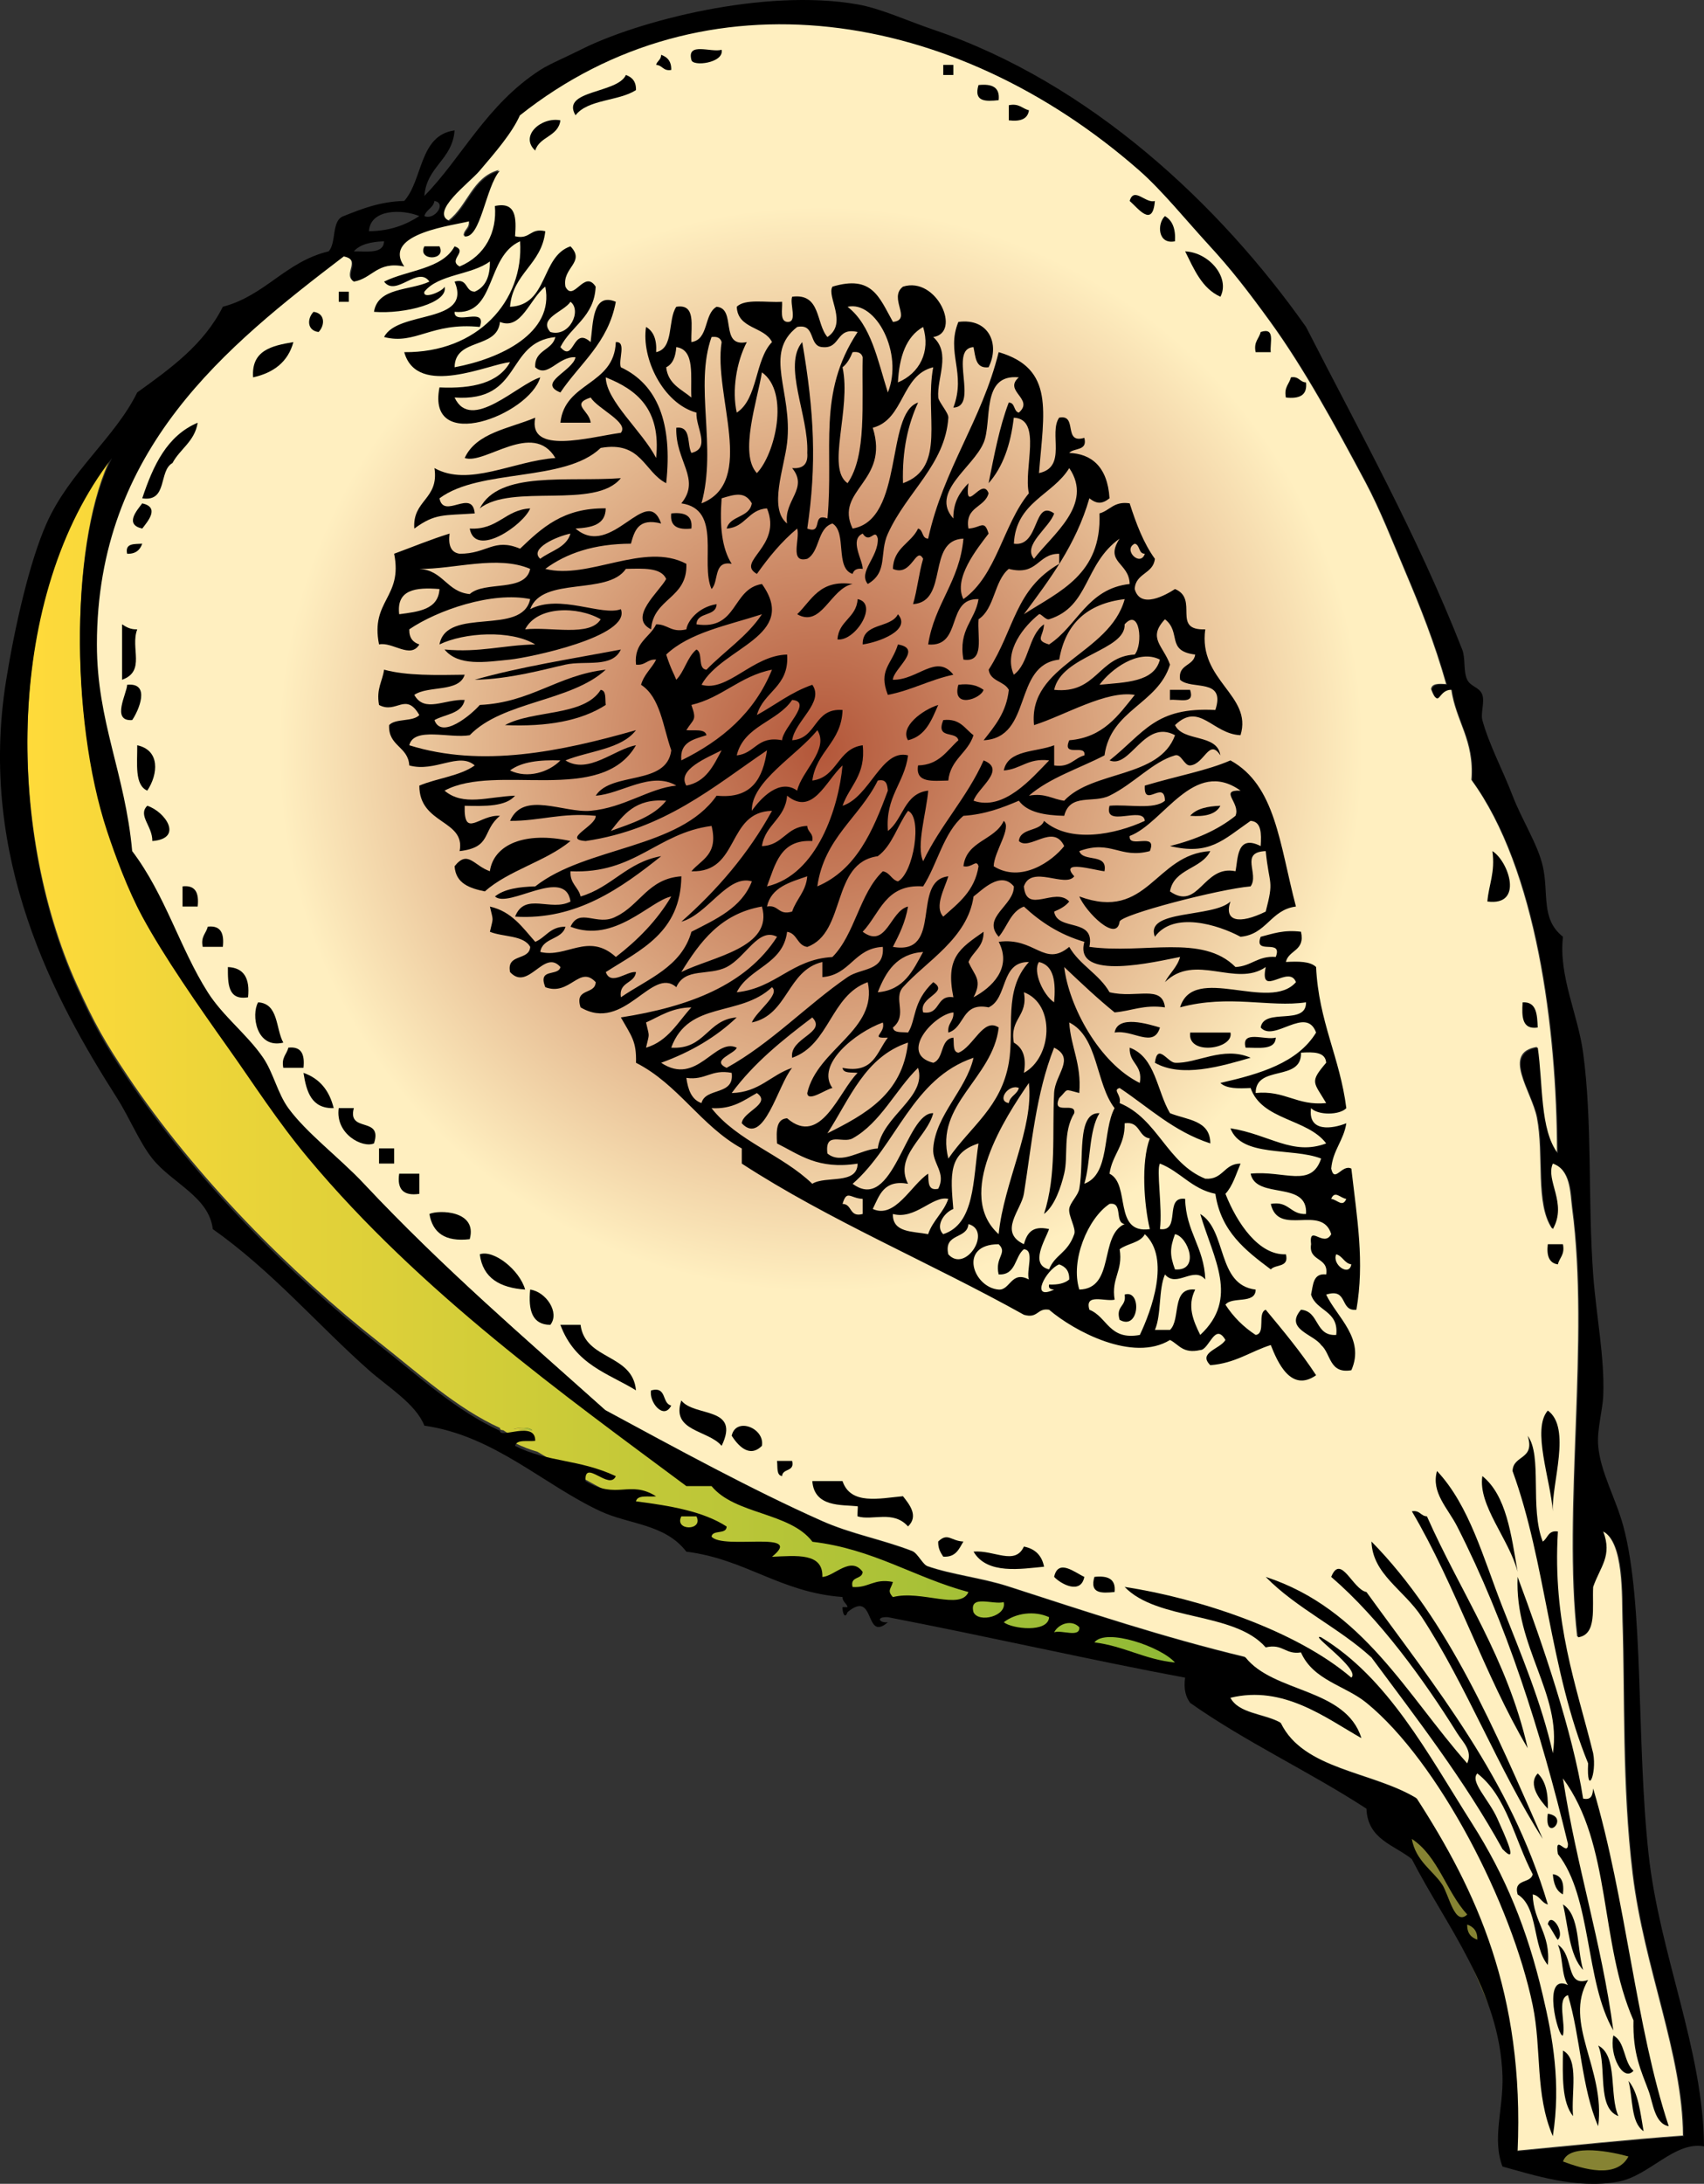 <?xml version="1.0" encoding="UTF-8"?>
<svg enable-background="new 0 0 196.261 251.432" version="1.1" viewBox="0 0 196.26 251.43" xml:space="preserve" xmlns="http://www.w3.org/2000/svg">

	<rect x="0" y="0" width="196.26" height="251.43" fill="#333333" stroke="none"/>

	<path d="m188.82 249.68 1.256-2.627-7.652 0.114-7.63 0.529s-0.708-13.094-1.394-16.292-6.397-19.189-8.339-21.131-3.997-0.343-3.997-0.343l7.652 14.507s3.312 7.653 3.998 9.366 0.343 10.394 0.343 10.394-0.915 4.456 1.484 4.912 5.368 1.713 9.138 1.599 5.14-1.03 5.14-1.03z" clip-rule="evenodd" fill="#868333" fill-rule="evenodd"/>
	<radialGradient id="c" cx="94.522" cy="86.238" r="62.473" gradientUnits="userSpaceOnUse">
		<stop stop-color="#B35639" offset="0"/>
		<stop stop-color="#FFEFC0" offset="1"/>
	</radialGradient>
	<path d="m53.99 25.372c-1.58 0.474-10.221 1.364-7.543 5.222-3.15-0.632-3.648 1.381-5.805 1.743-1.123-0.874 1.016-2.444-1.158-2.902-13.471 10.292-28.435 22.187-28.435 44.678 0 8.903 3.251 14.825 4.063 23.79 3.832 5.062 5.473 11.151 8.703 16.249 1.782 2.81 4.547 4.859 6.384 7.543 1.167 1.707 1.657 4.092 2.899 5.801 2.115 2.906 5.919 5.734 8.705 8.705 9.068 9.668 18.421 17.676 27.852 26.111 8.234 4.447 16.912 9.189 24.951 12.764 3.454 1.537 6.818 2.09 10.442 3.482 0.538 0.207 1.143 1.531 1.742 1.74 2.843 0.988 6.243 1.338 9.284 2.32 9.071 2.936 17.963 5.891 27.272 8.125 3.336 4.207 11.557 3.527 13.345 9.283-4.115-2.336-8.984-6.125-15.088-4.643 1.011 1.895 3.93 1.875 5.804 2.902 2.663 5.459 10.608 5.639 15.666 8.703 6.828 10.582 12.409 22.406 11.606 40.616 6.105-0.57 12.929-1.293 19.148-1.74-0.062-9.468-4.486-19.257-5.804-30.171-1.221-10.133-0.883-20.451-1.159-29.012-0.092-2.863 0.184-9.199-2.321-10.445 1.067 2.826-0.345 4.037-1.161 6.381-0.128 2.387 0.47 5.5-1.74 5.803-1.665-14.553 1.431-34.184-0.581-49.32-0.233-1.758-0.13-4.461-2.321-5.221-0.885 1.928 1.7 4.551 0 7.541-1.954-2.844-0.896-8.467-1.739-12.764-0.591-3.01-4.087-7.457 0-8.125 0.62 4.214 0.233 9.437 2.32 12.185-0.03-14.315-2.358-32.677-9.864-42.938 0.354-4.611-1.799-6.71-2.32-10.445-1.639-0.109-1.455 2.285-2.321 0 0.097-0.675 0.916-0.63 1.74-0.581-1.362-4.805-2.999-8.885-4.642-12.764-1.602-3.778-3.001-7.369-4.643-10.445-3.574-6.703-7.111-13.175-11.023-18.567-2.588-3.565-4.521-6.049-6.965-8.705-2.683-2.916-5.469-6.373-8.122-8.703-21.36-18.745-50.083-23.295-71.389-6.385-0.899 2.021-2.773 4.193-4.642 6.384-1.235 1.447-5.726 4.696-3.479 5.801 2.197-1.669 2.738-4.996 5.801-5.801-1.627 1.865-2.193 7.848-4.062 7.543 0.033-0.741 0.743-0.805 0.581-1.742z" clip-rule="evenodd" fill="url(#c)" fill-rule="evenodd"/>
	
		<linearGradient id="b" x1="59.157" x2="61.31" y1="164.53" y2="164.53" gradientUnits="userSpaceOnUse">
			<stop stop-color="#FFDA3A" offset="0"/>
			<stop stop-color="#8EB936" offset="1"/>
		</linearGradient>
		<path d="m59.157 164.51 2.153 0.154c-0.474-0.39-1.361-0.28-2.153-0.15z" fill="url(#b)"/>
		<linearGradient id="a" x1="3.16" x2="137" y1="122.44" y2="122.44" gradientUnits="userSpaceOnUse">
			<stop stop-color="#FFDA3A" offset="0"/>
			<stop stop-color="#8EB936" offset="1"/>
		</linearGradient>
		<path d="m137 189.79s-21.559-6.005-32.744-9.479c-2.049-0.846-4.115-1.672-6.387-2.295-1.847-0.699-3.775-1.418-5.65-2.109-3.01-2.117-7.946-2.307-10.256-5.127h-2.901c-13.881-10.332-30.644-22.307-43.519-37.715-3.643-4.361-6.301-8.571-9.284-12.766-3.374-4.748-7.418-10.556-9.864-15.087-1.662-3.079-3.104-6.965-4.061-9.864-4.328-13.091-4.165-33.743 0.574-42.93-12.231 15.756-12.219 42.882-4.064 60.924 2.071 4.578 3.31 6.712 5.803 10.445 7.834 11.729 18.877 22.786 29.013 30.752 4.625 3.633 8.92 7.584 13.926 9.865-9e-3 0.188 0.14 0.254 0.382 0.262 0.339 0.227 0.903 0.6 1.663 1.082-0.149 0.084-0.259 0.207-0.302 0.396 0.877 0.441 1.732 0.754 2.581 1.004 5.654 3.389 15.901 9.357 28.324 12.779 1.361 0.375 2.941 0.515 4.285 0.874 0.014 0.141 0.146 0.856 0.141 1.015 0.25-8e-3 1.045-0.324 1.325-0.451 0.914 0.242 1.356 0.121 2.254 0.355-0.084 0.152-0.5 0.741-0.422 1.054 0.691 0.049 1.91 0.469 2.396 0.311 0.873 0.227 0.755-0.245 1.606-0.028-0.014 0.201-0.208 0.215 0.085 0.535-3.9 1.005-0.771 2.333 4.455 2.414 12.377 3.111 28.898 6.475 28.898 6.475l1.72-2.65zm-75.69-25.13-2.153-0.154c0.792-0.13 1.679-0.24 2.153 0.15z" fill="url(#a)"/>
	
	<path d="m83.113 5.732c0.314 1.527-3.367 1.974-3.482 1.159-0.55-2.097 2.286-0.81 3.482-1.159z" clip-rule="evenodd" fill-rule="evenodd"/>
	<path d="m76.148 6.31c0.715 0.255 1.192 0.744 1.162 1.743-0.938 0.163-0.999-0.548-1.74-0.581 0.111-0.47 0.581-0.578 0.578-1.162z" clip-rule="evenodd" fill-rule="evenodd"/>
	<path d="m108.64 7.472h1.162v1.16h-1.162v-1.16z" clip-rule="evenodd" fill-rule="evenodd"/>
	<path d="m72.087 8.631c0.713 0.255 1.192 0.744 1.162 1.742-1.998 1.289-5.534 1.043-6.963 2.899-1.74-2.915 4.847-2.485 5.801-4.641z" clip-rule="evenodd" fill-rule="evenodd"/>
	<path d="m112.7 9.793c1.518-0.163 2.495 0.212 2.32 1.74-1.51 0.163-2.9 0.196-2.32-1.74z" clip-rule="evenodd" fill-rule="evenodd"/>
	<path d="m116.19 12.114c1.213-0.246 1.537 0.396 2.32 0.581-0.139 1.02-0.998 1.322-2.32 1.16v-1.741z" clip-rule="evenodd" fill-rule="evenodd"/>
	<path d="m64.544 13.854c-0.243 1.884-2.411 1.844-2.899 3.482-1.837-1.688 0.701-3.907 2.899-3.482z" clip-rule="evenodd" fill-rule="evenodd"/>
	<path d="m130.11 23.137c0.491-1.7 1.87 0.347 2.902 0-0.25 3.157-1.95 0.822-2.9 0z" clip-rule="evenodd" fill-rule="evenodd"/>
	<path d="m134.17 24.88c0.861 0.493 1.249 1.459 1.161 2.899-2 0.409-2.08-2.033-1.16-2.899z" clip-rule="evenodd" fill-rule="evenodd"/>
	<path d="m48.878 28.36h1.74c0.853 1.693-2.595 1.693-1.74 0z" clip-rule="evenodd" fill-rule="evenodd"/>
	<path d="m136.5 28.941c2.776 0.125 5.208 3.034 4.061 5.223-2.14-0.964-3.03-3.162-4.06-5.223z" clip-rule="evenodd" fill-rule="evenodd"/>
	<path d="m39.014 33.583h1.159v1.162h-1.159v-1.162z" clip-rule="evenodd" fill-rule="evenodd"/>
	<path d="m36.112 35.903c1.346 0.163 1.334 1.549 0.581 2.321-1.346-0.16-1.334-1.548-0.581-2.321z" clip-rule="evenodd" fill-rule="evenodd"/>
	<path d="m110.38 37.065c3.516-0.477 4.816 2.56 3.482 5.22-1.529 0.177-1.497-1.211-1.74-2.321-2.923 0.175 0.681 6.871-2.32 6.965 1.52-4.011-0.88-6.301 0.58-9.864z" clip-rule="evenodd" fill-rule="evenodd"/>
	<path d="m145.2 38.225c1.744-0.586 1.029 1.293 1.161 2.321h-1.742c-0.25-1.214 0.4-1.538 0.58-2.321z" clip-rule="evenodd" fill-rule="evenodd"/>
	<path d="m33.792 39.386c-0.619 2.283-2.271 3.532-4.642 4.061-0.22-3.121 2.158-3.643 4.642-4.061z" clip-rule="evenodd" fill-rule="evenodd"/>
	<path d="m70.928 39.386c1.258-0.099 0.262 2.056 0.578 2.899 4.217 1.974 5.976 6.406 5.223 13.347-2.564-1.303-2.84-4.897-7.543-4.061-4.139 3.981-13.918 2.328-18.567 5.801 0.479 2.498 3.777-1.192 4.061 1.74-3.593 0.257-4.542-0.03-6.962 1.743-0.234-3.329 2.869-3.322 2.321-6.963 3.955 2.215 9.078-0.819 13.928-1.162-2.602-4.361-8.129 0.812-10.445 0 1.334-2.92 5.128-3.383 8.125-4.642-0.867 4.335 6.238 2.241 9.862 1.74 0.973-1.197-2.649-2.739-3.48-4.061-2.361 0.781-0.125 1.482 0 2.901h-3.482c0.486-4.734 6.192-4.251 6.381-9.282zm4.642 13.344c0.574-5.603-2.198-7.86-5.803-9.283 0.075 2.748 4.191 6.167 5.803 9.283z" clip-rule="evenodd" fill-rule="evenodd"/>
	<path d="m148.68 43.447c0.938-0.163 1.001 0.547 1.742 0.581 0.175 1.528-0.803 1.903-2.32 1.74-0.24-1.214 0.4-1.537 0.58-2.321z" clip-rule="evenodd" fill-rule="evenodd"/>
	<path d="m22.768 48.669c-0.345 2.17-2.03 3.001-2.902 4.642-1.626 0.888-0.515 4.514-3.482 4.061 1.253-3.775 2.849-7.208 6.384-8.703z" clip-rule="evenodd" fill-rule="evenodd"/>
	<path d="m71.506 55.052c-2.923 3.652-12.589 0.562-16.246 3.482 2.219-4.358 10.124-3.029 16.246-3.482z" clip-rule="evenodd" fill-rule="evenodd"/>
	<path d="m16.383 57.953c2.038 0.458 0.67 2.031 0 2.902-2.035-0.458-0.67-2.03 0-2.902z" clip-rule="evenodd" fill-rule="evenodd"/>
	<path d="m61.063 58.534c-0.767 1.908-6.328 5.768-6.962 2.321 3.273 0.177 4.037-2.151 6.962-2.321z" clip-rule="evenodd" fill-rule="evenodd"/>
	<path d="m77.31 59.112c1.518-0.163 2.496 0.213 2.321 1.743-1.518 0.163-2.496-0.212-2.321-1.743z" clip-rule="evenodd" fill-rule="evenodd"/>
	<path d="m16.383 62.595c-0.252 0.713-0.741 1.192-1.74 1.162-0.271-1.24 0.829-1.108 1.74-1.162z" clip-rule="evenodd" fill-rule="evenodd"/>
	<path d="m98.198 67.237c-2.566 0.51-3.565 5.09-6.382 3.482 1.677-1.612 2.555-4.023 6.382-3.482z" clip-rule="evenodd" fill-rule="evenodd"/>
	<path d="m98.779 68.977c2.465 0.507-0.267 4.887-2.321 4.642 0.137-2.184 2.186-2.456 2.321-4.642z" clip-rule="evenodd" fill-rule="evenodd"/>
	<path d="m103.42 70.719c1.594 1.82-2.174 3.213-4.061 3.48-0.059-2.573 3.221-1.803 4.061-3.48z" clip-rule="evenodd" fill-rule="evenodd"/>
	<path d="m14.062 71.878c0.467 0.307 0.942 0.607 1.743 0.581-0.819 2.16 1.01 4.819-1.743 5.803v-6.384z" clip-rule="evenodd" fill-rule="evenodd"/>
	<path d="m103.42 74.2c2.971 0.486-0.58 2.852-0.578 4.063 2.883 0.052 5.005-3.071 6.963-0.581-2.713 0.576-4.791 1.787-7.544 2.321-1.14-2.874 0.44-3.461 1.16-5.803z" clip-rule="evenodd" fill-rule="evenodd"/>
	<path d="m44.237 77.101c2.583 0.706 5.945 0.63 9.283 0.581-0.64 2.068-4.198 1.216-5.803 2.321 1.18 2.116 3.473 0.482 5.803 0.581-0.321 1.612-2.243 1.624-3.482 2.321 0.798 2.259 4.224-0.593 5.223-1.743 5.915-0.274 8.951-3.428 14.506-4.061-4.03 3.707-11.864 3.61-15.666 7.544-2.305 0.403-6.429-1.011-6.963 1.159 8.344 2.604 17.382 0.749 26.111-1.74-1.669 2.201-5.367 2.373-8.125 3.482 2.645 1.655 5.643-1.306 8.125-1.742-4.014 6.965-16.067 2.002-22.05 5.223 2.156 1.832 5.003 0.696 8.125 0.581-1.067 1.256-3.421 1.221-5.804 1.162-0.111 3.891 1.721 0.966 4.061 1.159-2.113 1.738-0.888 3.625-4.642 4.061 0.701-3.641-4.656-3.041-4.642-7.541 2.047-0.857 4.694-1.11 6.382-2.323-1.825-1.599-4.562 0.829-7.541 0-0.118-2.203-2.441-2.201-2.321-4.642 0.741-0.805 2.739-0.354 3.48-1.16-1.575-2.713-2.64-0.078-4.642-1.162-0.335-1.882 0.395-2.699 0.582-4.061zm14.506 11.605c2.014 0.982 4.507 0.189 5.801-1.159-2.401-0.081-4.482 0.158-5.801 1.159z" clip-rule="evenodd" fill-rule="evenodd"/>
	<path d="m14.643 78.841c2.77-0.288 1.311 3.013 0.581 4.063-2.47 0.176-0.59-3.094-0.581-4.063z" clip-rule="evenodd" fill-rule="evenodd"/>
	<path d="m110.38 78.841c1.346-0.184 2.229 0.095 2.901 0.581-0.29 1.044-3.7 2.236-2.9-0.581z" clip-rule="evenodd" fill-rule="evenodd"/>
	<path d="m69.186 79.422c0.68 0.094 0.491 1.058 0.581 1.74-2.822 1.823-6.75 2.534-11.604 2.321 3.253-1.773 9.082-0.975 11.023-4.061z" clip-rule="evenodd" fill-rule="evenodd"/>
	<path d="m134.75 79.422h2.32c0.586 1.745-1.291 1.029-2.32 1.162v-1.162z" clip-rule="evenodd" fill-rule="evenodd"/>
	<path d="m108.06 81.162c-0.765 1.75-1.447 3.582-3.479 4.063-0.96-1.527 1.65-3.498 3.48-4.063z" clip-rule="evenodd" fill-rule="evenodd"/>
	<path d="m108.64 82.905c1.962-0.222 2.477 1.006 3.482 1.74-0.645 2.063-2.653 2.762-2.901 5.222-1.764 0.024-3.82 0.338-3.482-1.742 2.451-0.064 3.314-1.714 4.642-2.899-0.23-1.122-2.65-0.052-1.74-2.321z" clip-rule="evenodd" fill-rule="evenodd"/>
	<path d="m15.805 85.804c2.653 0.576 2.417 3.319 1.159 5.223-1.485-0.64-1.14-3.114-1.159-5.223z" clip-rule="evenodd" fill-rule="evenodd"/>
	<path d="m16.964 92.769c2.078 0.68 4.214 3.778 0.581 4.061 0.028-1.728-1.707-2.944-0.581-4.061z" clip-rule="evenodd" fill-rule="evenodd"/>
	<path d="m140.56 92.769c-0.533 1.013-1.812 1.28-3.482 1.159 0.71-0.831 1.99-1.1 3.48-1.159z" clip-rule="evenodd" fill-rule="evenodd"/>
	<path d="m171.89 97.989c1.862 1.164 3.657 6.363-0.581 5.804 0.16-1.96 0.92-3.33 0.58-5.801z" clip-rule="evenodd" fill-rule="evenodd"/>
	<path d="m21.025 102.05c1.53-0.175 1.906 0.803 1.743 2.321h-1.743v-2.32z" clip-rule="evenodd" fill-rule="evenodd"/>
	<path d="m23.927 106.69c1.53-0.174 1.906 0.803 1.74 2.321h-2.321c-0.245-1.21 0.399-1.53 0.581-2.32z" clip-rule="evenodd" fill-rule="evenodd"/>
	<path d="m26.248 111.34c1.858 0.076 2.553 1.315 2.321 3.48-2.321 0.38-2.333-1.54-2.321-3.48z" clip-rule="evenodd" fill-rule="evenodd"/>
	<path d="m29.73 115.4c2.373 0.142 2.007 3.022 2.901 4.642-3.151 0.75-3.711-3.26-2.901-4.64z" clip-rule="evenodd" fill-rule="evenodd"/>
	<path d="m175.37 115.4c1.629-0.083 1.671 1.421 1.74 2.901-1.81 0.27-1.85-1.24-1.74-2.9z" clip-rule="evenodd" fill-rule="evenodd"/>
	<path d="m133.6 118.3c-0.728 2.451-3.139 0.199-5.223 0.581 0.35-2.08 3.9-0.97 5.22-0.58z" clip-rule="evenodd" fill-rule="evenodd"/>
	<path d="m137.08 118.88h4.642c0.42 1.92-5.01 2.7-4.64 0z" clip-rule="evenodd" fill-rule="evenodd"/>
	<path d="m146.94 119.46c-0.063 1.48-1.942 1.15-3.479 1.16-0.55-2.1 2.28-0.81 3.48-1.16z" clip-rule="evenodd" fill-rule="evenodd"/>
	<path d="m33.21 120.62c1.53-0.175 1.905 0.803 1.743 2.321h-2.321c-0.248-1.21 0.397-1.54 0.578-2.32z" clip-rule="evenodd" fill-rule="evenodd"/>
	<path d="m144.04 121.78c-3.444 0.999-7.957 2.33-11.023 0.578 0.302-2.344 1.466-0.04 2.32 0 2.51 0.12 5.52-1.96 8.7-0.58z" clip-rule="evenodd" fill-rule="evenodd"/>
	<path d="m34.953 123.52c1.863 0.649 2.989 2.038 3.48 4.062-2.574 0.06-3.135-1.89-3.48-4.06z" clip-rule="evenodd" fill-rule="evenodd"/>
	<path d="m39.014 127.58h1.74c-0.779 2.906 3.362 0.893 2.321 4.061-1.289 0.58-4.486-1.07-4.061-4.06z" clip-rule="evenodd" fill-rule="evenodd"/>
	<path d="m43.656 132.22h1.74v1.742h-1.74v-1.74z" clip-rule="evenodd" fill-rule="evenodd"/>
	<path d="m45.977 135.13h2.321v2.321c-1.816 0.27-2.59-0.51-2.321-2.32z" clip-rule="evenodd" fill-rule="evenodd"/>
	<path d="m54.101 142.67c-2.85 0.333-4.278-0.753-4.642-2.902 1.053-0.49 5.567-0.42 4.642 2.9z" clip-rule="evenodd" fill-rule="evenodd"/>
	<path d="m178.27 143.25h1.742c0.246 1.211-0.399 1.534-0.581 2.32-1.01-0.14-1.32-1-1.16-2.32z" clip-rule="evenodd" fill-rule="evenodd"/>
	<path d="m60.483 148.47c-2.893-0.202-4.875-1.314-5.223-4.062 1.603-0.56 4.583 1.8 5.223 4.06z" clip-rule="evenodd" fill-rule="evenodd"/>
	<path d="m61.063 148.47c1.828 0.256 3.44 2.652 2.321 4.062-2.108-0.01-2.55-1.7-2.321-4.06z" clip-rule="evenodd" fill-rule="evenodd"/>
	<path d="m129.53 149.05c1.99-0.651 1.719 4.222-0.579 2.901-0.48-1.64 0.82-1.5 0.58-2.9z" clip-rule="evenodd" fill-rule="evenodd"/>
	<path d="m64.544 152.53h2.321c0.531 4.113 5.997 3.286 6.384 7.543-3.178-1.96-6.991-2.92-8.705-7.54z" clip-rule="evenodd" fill-rule="evenodd"/>
	<path d="m74.989 160.08c1.863-0.51 1.202 1.505 2.321 1.74-0.867 1.74-2.602-0.43-2.321-1.74z" clip-rule="evenodd" fill-rule="evenodd"/>
	<path d="m78.472 161.24c1.501 1.934 6.861 0.642 4.642 5.223-1.578-1.86-5.863-1.64-4.642-5.22z" clip-rule="evenodd" fill-rule="evenodd"/>
	<path d="m178.27 162.4c2.762 1.979 0.415 8.405 0.58 11.604-0.26-3.61-2.45-9.48-0.58-11.6z" clip-rule="evenodd" fill-rule="evenodd"/>
	<path d="m87.755 166.46c-1.48 1.487-2.817-0.13-3.482-1.16 0.477-2.2 3.831-0.89 3.482 1.16z" clip-rule="evenodd" fill-rule="evenodd"/>
	<path d="m175.95 165.3c1.726 2.323 0.215 8.33 1.74 12.186 0.59-0.378 0.603-1.336 1.742-1.161-0.63 10.494 2.104 17.622 4.062 25.529 0.453 2.453-0.772 5.074-0.581 1.162-4.437-10.823-4.859-23.136-8.703-33.654 0.06-1.89 2.63-1.25 1.74-4.07z" clip-rule="evenodd" fill-rule="evenodd"/>
	<path d="m89.495 168.2h1.74c0.321 1.287-1.107 0.827-1.159 1.743-0.68-0.09-0.491-1.06-0.581-1.74z" clip-rule="evenodd" fill-rule="evenodd"/>
	<path d="m170.73 169.94c2.781 2.247 3.322 6.735 4.063 11.023-0.97-3.75-4.59-7.66-4.06-11.02z" clip-rule="evenodd" fill-rule="evenodd"/>
	<path d="m93.556 170.52h3.482c0.931 2.791 4.262 1.988 6.963 1.742 0.701 0.902 1.854 2.262 0.581 3.48-1.698-1.908-4.095-0.633-5.804-1.159-0.075-0.023 0.068-1.154 0-1.162-1.834-0.2-4.988 0.15-5.22-2.9z" clip-rule="evenodd" fill-rule="evenodd"/>
	<path d="m162.61 174c0.938-0.163 0.999 0.548 1.74 0.581 3.917 8.849 9.236 16.293 11.604 26.691-4.99-8.42-8.27-18.69-13.34-27.27z" clip-rule="evenodd" fill-rule="evenodd"/>
	<path d="m110.96 177.48c-0.506 0.848-0.869 1.837-2.321 1.74-0.307-0.468-0.604-0.942-0.581-1.74 1.11-1.08 1.46-0.06 2.9 0z" clip-rule="evenodd" fill-rule="evenodd"/>
	<path d="m117.93 178.06c1.296 0.252 2.07 1.026 2.32 2.32-2.595 0.238-6.565 0.947-8.122-1.74 2.38-0.2 4.78 1.64 5.8-0.58z" clip-rule="evenodd" fill-rule="evenodd"/>
	<path d="m124.89 181.55c-0.409 2.084-2.723 0.814-3.48 0 0.47-2.15 2.39-0.49 3.48 0z" clip-rule="evenodd" fill-rule="evenodd"/>
	<path d="m126.05 181.55c1.519-0.163 2.495 0.212 2.321 1.74-1.51 0.16-2.9 0.19-2.32-1.74z" clip-rule="evenodd" fill-rule="evenodd"/>
	<path d="m177.11 204.18c0.896 0.845 1.218 2.265 1.159 4.063-0.87-0.94-2.36-2.8-1.16-4.06z" clip-rule="evenodd" fill-rule="evenodd"/>
	<path d="m178.27 208.82c2.66 0.38-0.46 3.51 0 0z" clip-rule="evenodd" fill-rule="evenodd"/>
	<path d="m178.85 215.78c1.021 0.14 1.322 0.999 1.162 2.321-0.77-0.38-1.08-1.24-1.16-2.32z" clip-rule="evenodd" fill-rule="evenodd"/>
	<path d="m180.02 219.26c1.988 1.301 1.565 5.01 2.321 7.544-1.6-1.69-1.69-4.88-2.32-7.54z" clip-rule="evenodd" fill-rule="evenodd"/>
	<path d="m178.27 221.58c0.269-1.604 2.045 0.856 1.161 1.742-0.09 0.09-1.12-1.96-1.16-1.74z" clip-rule="evenodd" fill-rule="evenodd"/>
	<path d="m179.43 223.9c1.915 1.249 0.824 4.961 3.48 4.063-2.913 4.941 2.03 10.259 1.161 16.827-1.9-4.29-2.039-10.339-3.482-15.087-1.308 0.432-0.227 3.254-0.578 4.642-0.529 0.385-2.512-7.296 0.578-5.804-0.79-1.14-0.55-3.31-1.16-4.64z" clip-rule="evenodd" fill-rule="evenodd"/>
	<path d="m185.82 234.35c1.396 0.732 1.169 3.086 2.321 4.062-1.2 1.35-2.81-1.8-2.32-4.06z" clip-rule="evenodd" fill-rule="evenodd"/>
	<path d="m184.08 235.51c2.293 1.188 1.232 5.729 2.321 8.122-2.53-0.95-1.3-5.66-2.32-8.12z" clip-rule="evenodd" fill-rule="evenodd"/>
	<path d="m180.02 236.09c1.908 0.994 0.916 4.885 1.159 7.544-1.3-1.6-1.21-4.6-1.16-7.54z" clip-rule="evenodd" fill-rule="evenodd"/>
	<path d="m46.558 23.137c2.179-2.462 1.707-7.574 5.801-8.122-0.262 3.412-3.218 4.129-3.48 7.543 4.307-4.382 7.14-10.5 13.345-14.506 1.046-0.675 3.164-1.57 4.642-2.321 6.446-3.275 21.131-7.135 31.914-5.223 2.687 0.475 5.764 1.905 8.705 2.902 18.1 6.12 33.068 20.225 42.938 34.232 6.059 11.872 12.795 23.887 17.987 37.137 0.41 1.046 0.099 2.477 0.58 3.482 0.393 0.817 1.429 0.843 1.74 1.74 0.283 0.81-0.212 2.123 0 2.902 0.774 2.833 2.388 5.836 3.482 8.703 1.074 2.807 2.902 5.584 3.48 8.125 0.718 3.133-0.27 6.072 2.323 8.122-0.51 4.547 1.714 8.87 2.321 13.347 1.083 7.99 0.536 17.001 1.159 25.53 0.345 4.725 1.334 9.539 1.161 13.926-0.07 1.749-0.739 3.94-0.581 5.804 0.26 3.064 2.021 6.011 2.902 9.283 2.401 8.946 1.473 24.618 2.901 37.718 1.261 11.583 6.307 22.515 6.382 33.654-3.406-0.611-6.28 3.397-9.864 4.061-4.861 0.899-9.843-0.784-13.347-1.74-1.224-3.234 0.123-6.622 0-10.445-0.314-9.808-6.543-17.339-10.443-24.951-2.032-1.641-5.09-2.257-5.223-5.801-6.561-4.271-13.961-7.704-20.31-12.186-0.486-0.673-0.765-1.556-0.578-2.901-10.242-1.894-22.619-4.725-34.235-6.963-1.436-0.073-0.986 0.711 0 0.581-2.741 2.38-1.386-3.877-4.642-1.162-0.307 0.895-0.607 0.038-0.581-0.581h0.581c-0.111-0.47-0.583-0.576-0.581-1.159-7.199-0.538-11.118-4.355-17.988-5.223-2.458-3.206-6.573-3.116-9.865-4.642-6.608-3.064-12.232-8.705-20.307-9.864-0.984-2.503-4.165-4.422-6.384-6.382-5.841-5.161-11.142-11.416-17.986-16.249-0.425-3.719-4.689-5.276-6.963-8.122-1.459-1.825-2.649-4.745-4.063-6.962-7.116-11.164-16.1-27.58-12.764-48.161 1.002-6.192 2.702-13.639 4.643-17.995 2.654-5.959 7.921-9.923 10.445-15.087 3.825-2.75 7.659-5.492 9.862-9.864 4.897-1.292 7.201-5.178 12.185-6.382 0.933-1.003 0.281-3.586 1.743-4.061 2.075-0.827 4.143-1.658 6.963-1.743zm7.543 2.321c-1.58 0.474-10.221 1.364-7.543 5.222-3.15-0.632-3.648 1.381-5.804 1.743-1.124-0.874 1.015-2.444-1.159-2.902-13.47 10.292-28.434 22.187-28.434 44.679 0 8.903 3.251 14.825 4.063 23.79 3.832 5.062 5.473 11.151 8.703 16.249 1.783 2.81 4.547 4.859 6.384 7.543 1.167 1.707 1.658 4.091 2.899 5.801 2.116 2.906 5.919 5.734 8.705 8.705 9.069 9.668 18.421 17.675 27.851 26.11 8.235 4.448 16.912 9.189 24.951 12.764 3.455 1.537 6.819 2.09 10.443 3.482 0.538 0.208 1.143 1.532 1.742 1.74 2.843 0.989 6.243 1.339 9.284 2.321 9.071 2.935 17.963 5.891 27.272 8.124 3.336 4.207 11.557 3.527 13.345 9.283-4.115-2.335-8.984-6.124-15.088-4.642 1.011 1.894 3.93 1.875 5.804 2.902 2.663 5.458 10.608 5.638 15.666 8.702 6.828 10.582 12.409 22.406 11.606 40.617 6.105-0.571 12.929-1.294 19.148-1.74-0.062-9.468-4.486-19.257-5.804-30.172-1.221-10.133-0.883-20.451-1.159-29.012-0.092-2.862 0.184-9.199-2.321-10.445 1.067 2.826-0.345 4.037-1.161 6.382-0.128 2.387 0.47 5.499-1.74 5.803-1.665-14.553 1.431-34.185-0.581-49.321-0.233-1.757-0.13-4.46-2.321-5.221-0.885 1.929 1.7 4.552 0 7.541-1.954-2.843-0.896-8.467-1.739-12.764-0.591-3.01-4.087-7.456 0-8.124 0.62 4.214 0.233 9.437 2.32 12.186-0.03-14.315-2.358-32.677-9.864-42.938 0.354-4.611-1.799-6.71-2.32-10.445-1.639-0.109-1.455 2.285-2.321 0 0.097-0.675 0.916-0.63 1.74-0.581-1.362-4.805-2.999-8.885-4.642-12.764-1.602-3.778-3.001-7.369-4.643-10.445-3.574-6.703-7.111-13.175-11.023-18.567-2.588-3.565-4.521-6.049-6.965-8.705-2.683-2.916-5.469-6.373-8.122-8.703-21.37-18.729-50.092-23.279-71.398-6.369-0.899 2.021-2.774 4.193-4.642 6.384-1.235 1.447-5.726 4.696-3.48 5.801 2.198-1.669 2.739-4.996 5.801-5.801-1.626 1.865-2.193 7.848-4.061 7.543 0.033-0.741 0.744-0.804 0.581-1.742zm-5.223-0.578c1.195 0.507 2.604-1.506 1.159-1.743-0.139 0.829-0.954 0.98-1.159 1.743zm-6.384 1.74c2.493-0.024 4.273-0.756 5.803-1.74-1.914-0.8-5.64-0.864-5.803 1.74zm-1.74 2.321c1.54-0.01 3.417 0.321 3.483-1.162-1.488 0.061-2.768 0.331-3.483 1.162zm52.802 148.54c-2.602-3.395-8.903-3.088-11.604-6.384h-2.901c-13.881-10.332-30.644-22.308-43.519-37.716-3.643-4.36-6.301-8.57-9.284-12.766-3.374-4.748-7.418-10.556-9.864-15.087-1.662-3.079-3.104-6.965-4.061-9.864-4.322-13.087-4.158-33.739 0.58-42.926-12.23 15.756-12.218 42.882-4.063 60.93 2.071 4.578 3.31 6.712 5.803 10.445 7.834 11.729 18.877 22.786 29.013 30.753 4.625 3.633 8.92 7.583 13.925 9.864-0.045 0.97 4.108-1.242 4.063 1.159-0.869 0.099-2.142-0.206-2.321 0.581 3.858 1.94 7.293 1.479 11.604 3.482-0.758 1.73-3.686-2.111-3.482 0.578 3.659 2.191 5.024-0.185 8.124 1.742-0.869 0.1-2.142-0.208-2.321 0.579 3.943 0.507 7.747 1.151 10.443 2.901-7e-3 0.959-1.608 0.326-1.74 1.161 1.322 1.559 10.842-0.795 6.963 2.321 2.829-0.12 5.905-0.488 5.803 2.321 1.355-0.045 3.27-2.473 4.642-0.581-0.052 0.916-1.48 0.453-1.162 1.74 1.87 0.13 2.456-1.025 4.644-0.579-0.227 0.827-0.696 0.978 0 1.74 3.268-0.84 7.801 1.554 8.703-0.58-6.24-1.67-10.89-4.95-17.984-5.79zm-15.084-2.9c-0.855 1.692 2.592 1.692 1.74 0h-1.74zm33.648 11.03c0.596 1.294 3.884 0.458 3.48-1.159-1.19 0.35-4.02-0.94-3.48 1.16zm3.49 1.16c0.938 0.765 5.111 1.251 5.223-0.581-1.71-0.78-3.85-0.48-5.22 0.58zm5.8 1.16c0.843-0.316 2.998 0.678 2.901-0.581-0.87-0.92-2.37-0.43-2.9 0.58zm13.92 3.48c-1.589-1.809-7.938-4.021-9.283-2.321 3.44 0.43 5.77 1.97 9.28 2.32zm30.76 25.53c0.824 1.275 1.452 4.846 2.901 3.483-2.41-2.619-3.348-6.711-6.382-8.706 0.43 2.53 2.48 3.69 3.48 5.23zm4.06 6.38c0.03-0.999-0.448-1.49-1.162-1.742-0.03 1 0.45 1.49 1.16 1.74zm9.87 25.54c2.365 0.88 6.141 2.021 7.541-0.581-1.68-0.47-6.83-1.61-7.54 0.58z" clip-rule="evenodd" fill-rule="evenodd"/>
	<path d="m51.199 33.002c0.491 1.863-4.547 3.178-8.125 2.901 0.442-2.847 4.151-2.425 6.384-3.48-1.317-1.894-3.844 1.83-5.222 0 2.715-1.346 6.703-1.421 8.122-4.063 1.627 0.571-0.84 1.549 0.581 2.321 2.965-1.247 4.311-3.98 4.061-6.962 2.467-0.531 2.479 1.391 2.323 3.482 1.773 0.42 1.705-1.001 3.48-0.581-0.399 3.858-3.737 4.774-4.061 8.703 4.446-0.194 3.499-5.785 6.963-6.963 1.778 1.849-0.982 2.43-0.581 4.642 0.931 1.867 2.17-2.04 3.482 0-0.16 3.516-2.835 4.514-4.063 6.962 1.617 1.908 1.376-2.486 3.482-0.578 0.288-2.158 0.189-5.778 2.902-4.642-0.869 4.741-4.129 7.088-6.384 10.443-2.746-1.109 1.44-2.462 1.742-4.061-2.052-0.106-3.178 2.456-4.642 1.159-0.104-2.035 1.959-1.908 2.321-3.48-5.806 0.611-3.745 7.499-11.607 6.963 1.887 4.047 7.241-1.518 9.865-2.321-1.277 4.346-13.142 8.877-11.604 1.159 3.851 0.177 6.809-0.541 8.124-2.899-2.231 0.123-10.693 4.186-12.185-1.162 8.438 0.09 13.8-5.884 13.344-12.766-4.016 1.801-2.715 8.573-7.543 8.124-0.102 1.648 3.797-0.701 2.902 1.74-5.631-0.562-7.371 2.099-11.023 1.162 1.577-3.109 10.195-1.466 8.122-6.382 1.584-0.425 1.169 1.152 2.321 1.159 1.214-0.526 1.771-1.711 1.743-3.482-2.101 1.575-5.907 1.445-7.543 3.482-0.25 0.961 2.161-0.051 2.319-0.58zm6.382 4.063c-0.297 3.183-5.187 1.776-5.223 5.22 5.228-0.968 11.536-3.931 10.445-9.283-1.799 1.386-2.76 5.071-5.222 4.063zm5.804 1.16c2.229 0.645 3.65-2.486 2.321-3.48-0.777 1.166-3.736 1.895-2.321 3.48z" clip-rule="evenodd" fill-rule="evenodd"/>
	<path d="m86.594 57.953c-0.812-1.436-1.998-1.024-3.48-0.581-0.236 3.138 0.019 5.782 1.16 7.543-2.146-0.406-1.448 2.035-2.321 2.902-1.346-2.992 1.275-9.182-3.48-9.865 2.309-2.814-0.711-4.866-0.581-8.703 1.761-0.215 1.204 1.889 1.74 2.899 2.267-0.545 0.494-2.925 0.581-4.642-3.862-1.053-6.365-6.29-5.803-9.864 0.862 0.494 1.249 1.461 1.162 2.902 2.085-0.43 1.303-3.726 2.321-5.223 2.312-0.378 1.663 2.208 1.74 4.063 2.033-0.291 1.407-3.237 2.902-4.063 2.342 0.172 0.292 4.736 3.48 4.063-1.204 2.307-1.726 5.596-1.159 8.122 2.462-1.598 2.059-6.063 4.061-8.122-0.885-1.82-3.94-1.474-4.061-4.063 0.963-0.97 3.407-0.46 5.223-0.579 0.047 0.918-0.279 2.212 0.579 2.321 1.258 0.097 0.264-2.059 0.581-2.901 3.334-0.432 2.71 3.093 4.063 4.642 2.384-1.612-0.127-4.672 0.579-5.803 4.568-1.367 5.361 1.185 6.965 4.063 2.273-0.238-0.574-2.76 1.159-4.063 3.902-1.226 6.786 5.312 3.482 5.803 2.083 1.863 0.396 4.725 0.578 6.963 0.043 0.507 1.2 1.773 1.162 2.321-0.368 5.414-4.746 8.483-6.963 13.347-1.029 2.255 0.068 4.418-2.32 5.801-1.134-1.421 1.234-3.06 1.159-5.223-0.324-1.311-0.904 0.704-1.74-0.579-1.563 0.685 2e-3 3.025 0 4.061-0.676-0.094-1.032 0.127-1.162 0.581-2.059-0.649-0.624-4.791-2.321-5.804-1.776 0.543-1.426 3.216-2.899 4.061-2.099 0.55-0.81-2.285-1.162-3.48-1.799 1.487-3.277 3.298-4.642 5.223-2.519-1.419 2.978-3.147 1.162-7.543-2.186 0.134-2.458 2.184-4.644 2.321 0.396-1.529 2.632-1.227 2.892-2.901zm15.666-12.766c1.825-4.493-1.376-10.613-4.642-9.864 2.732 2.101 3.472 6.202 4.642 9.864zm-11.605 5.804c-0.329 2.895-2.158 7.546 0 9.283-0.423-2.661 2.512-4.028 0.581-6.382 1.266 0.104 1.846-0.475 1.743-1.742 0.184-4.295-2.853-10.072-0.581-12.764 1.396 8.141 1.672 14.112 0.581 21.469 1.877 0.715 0.441-1.877 2.321-1.162 0.763-8.011-1.228-14.374 3.48-21.469-2.545-0.609-1.905 1.962-4.061 1.74-1.636-0.104-0.725-2.757-2.901-2.321-3.966 3.082-0.488 7.426-1.163 13.348zm9.865-1.741c1.979 6.24-4.462 7.13-2.321 11.604 5.957-1.011 3.751-13.264 7.543-14.506-1.157 2.517-1.852 5.497-1.74 9.284 5.074-1.823 2.455-7.846 3.482-13.347-3.74 0.898-3.29 5.99-6.96 6.965zm5.8-11.606c-1.975 1.122-2.746 3.445-2.902 6.384 2.48-1.034 3.79-3.535 2.9-6.384zm-25.528 20.309c6.377-2.491 1.348-12.457 2.321-18.567-0.127-0.454-0.486-0.675-1.162-0.581-1.999 5.636 0.641 12.655-1.159 19.148zm-4.063-15.668c0.206 1.924 1.738 2.52 2.902 3.483-0.13-2.385 0.47-5.499-1.74-5.804-0.08 1.082-0.383 1.941-1.162 2.321zm20.31 0c1.037 4.829-1.919 11.638 0.581 13.347 2.227-3.188 1.62-9.21 1.74-14.506-0.128-0.453-0.486-0.675-1.162-0.581-0.281 0.687-0.618 1.315-1.159 1.74zm-9.865 12.186c2.078-2.144 3.823-9.284 0.581-11.604-0.529 3.255-2.653 9.41-0.581 11.604z" clip-rule="evenodd" fill-rule="evenodd"/>
	<path d="m121.99 64.916v-1.159c-2.534-0.019-2.438 2.592-5.804 1.74-1.705 1.391-1.608 4.583-3.482 5.801-0.178 1.95 0.776 5.031-1.74 4.644-0.611-3.513 1.341-4.462 1.74-6.965-3.807-0.132-1.795 5.555-5.802 5.223 0.721-4.694 3.617-7.213 4.062-12.186-4.285 0.163-1.637 7.26-5.804 7.543 0.489-1.641 0.676-3.582 1.162-5.223-0.839-1.537-1.297 2.132-3.48 1.162 0.066-2.446 2.092-2.935 2.899-4.642 0.63 0.144 0.395 1.152 1.161 1.159 1.773-8.089 6.167-13.56 8.122-21.469 6.477 1.898 5.194 6.852 4.643 13.925 3.288-0.699 1.086-4.613 2.323-6.382 2.181-0.441 0.398 3.081 2.899 2.321 0.4 1.561-1.2 1.122-1.74 1.74 2.477 0.092 4.408 1.501 4.642 5.223-0.857 0.673-1.462 0.673-2.321 0-1.562 5.399-4.583 9.345-7.543 13.347 4.11-2.658 8.974-4.566 8.705-11.607 1.213-0.333 1.655-1.438 3.479-1.159 0.749 2.347 1.602 4.59 2.902 6.382-0.175 1.759-2.238 1.632-2.321 3.483 0.643 2.366 3.61 0.67 4.642 0 2.806 1.166-0.462 4.795 3.483 4.642-0.827 5.929 5.478 7.572 4.061 12.186-3.228-0.132-4.705-3.896-7.544-1.162 0.931 1.971 4.861 0.942 5.223 3.482-1.312-2.026-1.827 1.029-3.482 1.159-0.685 0.054-1.015-1.37-1.74-1.159-2.592 0.749-4.729 3.27-7.543 4.642-1.892 0.923-4.555-0.323-5.223 2.321-2.262-0.059-4.243-0.399-5.221-1.74-1.897 0.81-3.849 1.567-6.384 1.74-2.305 1.95-2.978 5.532-4.642 8.125-4.37-0.309-4.978 3.147-6.963 5.223 2.741 2.021 3.154-2.408 5.223-2.902-0.305 1.823-1.018 3.237-1.74 4.642 5.877 1.041 2.033-7.636 6.382-8.125-0.418 1.396-1.646 3.508-0.581 4.642 1.738-1.549 3.624-2.951 4.062-5.801-0.253-0.862-0.741 0.229-1.74 0 0.345-2.944 3.612-2.963 4.642-5.223 0.959 0.808-1.103 3.506-1.159 5.223 3.164 1.985 6.757-0.579 8.122-2.321-1.268-2.68-4 0.606-5.221-0.581 0.173-1.568 2.439-1.041 2.899-2.321 2.973 2.625 8.214 1.572 11.607 0-0.142-1.794-4.776 0.907-4.063-1.74 2.132-0.189 5.138 0.494 6.382-0.581-0.068-2.494-2.475 0.975-2.318-1.74 3.938-1.167 7.17-1.726 9.861-2.902 5.209 2.866 5.641 9.588 7.544 16.827-2.921 0.366-3.362 3.213-6.382 3.48-2.593-1.396-7.714-2.968-9.864 0-1.221-3.169 6.724-2.161 8.702-4.061-0.774 2.269 0.966 2.68 4.063 1.162 0.98-3.761 0.413-2.869 0-6.965-3.06 0.118-0.703 2.635-1.742 4.063-3.589 0.302-14.969 3.253-15.085 4.061-0.352 2.451-3.9-1.122-4.642-2.902 7.907 2.918 8.691-4.85 15.085-5.223-1.004 2.092-4.187 2.002-4.642 4.642 3.303 2.316 3.839-3.107 7.543-2.321 0.303-1.364 0.102-4.311 2.902-2.899 0.085-1.44 0.108-2.817-1.162-2.902-3.204 2.224-4.727 3.988-9.283 2.902 2.941-0.734 5.508-1.842 7.543-3.483 0.636-1.48-1.98-2.984 0.581-2.901-5.407-3.842-8.85 3.763-12.767 5.223-0.184 1.539 3.252-0.543 2.321 1.74-3.459 0.923-4.462-1.346-8.122 0 0.421 1.322 3.308 0.175 2.899 2.321-1.192-0.118-5.286-1.391-3.48 0.581-1.029 1.379-4.943-1.381-5.803 1.162 0.29 3.303 3.579 0 5.223 1.74-0.426 0.541-1.056 0.878-1.74 1.162 0.378 2.328 4.778 0.635 4.061 4.061 6.312 0.864 13.01-1.528 16.827 2.321 1.847-0.09 2.553-1.315 4.642-1.162 0.853-2.205-2.592-0.113-1.739-2.321 1.391-0.35 2.646-0.833 4.642-0.579 0.505 2.243-1.417 2.063-1.74 3.48 1.431-0.075 2.795-0.087 3.48 0.581 0.295 6.283 2.745 10.407 3.482 16.247-0.774 0.828-3.287 0.828-4.062 0-0.392 2.828 2.484 2.385 4.062 1.739-0.31 2.012-1.554 3.091-1.74 5.223 0.38 1.738 1.239-0.555 2.32 0 0.661 5.811 1.537 10.731 0.579 16.249-1.962 0.222-0.911-2.568-3.48-1.742 1.23 2.592 4.512 5.069 2.901 8.705-2.575 0.446-2.337-1.92-3.482-2.901-0.852-1.233-4.257-1.835-2.32-4.062 2.153 0.165 1.572 3.069 4.061 2.899 0.312-2.824-2.313-2.715-2.899-4.642 0.243-1.11 0.21-2.498 1.74-2.321 0.314-2.054-2.054-1.426-1.74-3.479-0.271-2.388 1.459 0.455 2.321-1.162-1.072-3.514-6.087 0.373-6.963-3.48 2.12-0.382 2.225 1.254 4.061 1.159 0.244-3.917-5.749-1.601-6.384-4.642 3.877-0.392 6.988 1.698 8.124-1.74-3.343-1.298-9.187-0.097-10.445-3.482 4.51 0.711 7.154 3.194 11.026 1.74-2.153-2.873-7.413-2.642-8.705-6.382-1.429 0.078-2.796 0.087-3.48-0.581 4.573-1.034 8.899-2.319 11.024-5.801-1.155-3.152-4.848 1.183-6.382-0.581 0.37-2.337 5.26-0.156 5.222-2.901-4.214 0.625-8.854-0.942-14.506 0.581 1.549-5.095 10.302 0.602 13.345-2.901-0.803-2.137-4.264 1.983-3.48-1.74-3.451 2.394-8.143-1.69-11.606 1.74 0.521-1.025 1.402-1.693 1.742-2.902-2.673 0.507-12.299 2.885-11.025-1.74-2.848-0.826-5.061-2.29-6.963-4.061-1.547 0.581-1.913 2.342-2.902 3.48-2.012-2.241 1.795-3.596 1.743-5.801-1.537-1.872-3.724 0.494-4.643 1.159-0.675 4.84-5.503 7.501-8.124 10.445-1.176 1.32 0.59 3.202-1.159 4.642 0.092 0.68 1.058 0.489 1.74 0.581 0.958-1.487 0.475-3.511 2.901-5.803 1.927 1.228-1.742 1.686-1.161 3.482 2.054 0.314 1.426-2.057 3.482-1.743-0.931-4.58 0.713-5.605 3.479-7.541 0.026 1.766-1.225 2.255-1.739 3.48 0.691 1.601 1.646 2.038 0.58 4.061 2.08-1.103 4.479-3.35 2.899-6.382 4.193-0.574 5.23 2.999 8.125 0.581 1.196 2.089 3.444 3.13 4.642 5.223 3.104 0.758 6.063-0.926 6.382 1.74-2.47-0.342-3.837 0.418-5.801 0.581-2.031-1.644-3.913-3.438-5.804-5.223 0.531 4.502 4.028 11.057 8.705 13.345 0.38-2.123-1.256-2.224-1.162-4.061 2.978 1.086 3.126 4.998 4.643 7.543 1.924 0.784 4.639 0.777 4.642 3.48-4.231-1.376-7.076-4.139-10.443-6.382-0.861 0.252 0.229 0.744 0 1.74 4.39 1.799 5.449 6.93 9.865 8.705 2.08 0.146 2.124-1.742 4.061-1.74-0.521 1.219-0.902 2.578-1.74 3.48 1.327 3.381 3.855 7.104 6.963 6.963 0.398 1.561-1.199 1.121-1.74 1.739-2.871-2.157-5.732-4.325-6.384-8.702-2.732-0.555-4.019-2.558-6.382-3.48-0.444 0.671 0.307 5.083 0 7.541 2.467 0.34 0.434-3.82 2.901-3.479 0.085 3.782 2.188 5.548 2.321 9.283-1.349-1.594-3.297 1.013-4.645-0.581-0.761 1.752-0.396 4.633-1.159 6.385h1.74c1.281-1.232 0.099-4.933 2.901-4.643-0.954 1.885-0.225 3.592 0.581 5.221 4.521-4.215 1.506-8.773 0-13.926 3.123 1.905 1.879 8.179 6.382 8.705-0.012 1.729-2.736 0.744-3.48 1.74 0.914 1.405 2.075 2.566 3.48 3.48 1.206-0.148 0.158-2.548 1.161-2.899 2.019 2.43 4.042 4.852 5.802 7.541-2.911 2.035-4.448-1.522-5.221-3.479-2.352 0.743-4.085 2.105-6.965 2.32-1.464-1.454 1.109-1.837 1.742-2.901-1.221-2.097-1.872 1.154-2.901 1.161-2.007 0.458-2.451-0.645-3.482-1.161-4.253 2.608-11.024-1.006-13.926-3.48-1.397-0.238-1.261 1.058-2.901 0.578-10.677-5.956-22.418-10.849-32.493-17.405v-1.742c-4.733-2.616-7.31-7.39-12.185-9.865 0.068-2.477-0.51-3.05-1.743-5.223 7.867-1.223 14.436-3.745 17.989-9.283-2.151-1.131-3.572 2.342-5.803 3.482-2.057 1.053-4.798 0.021-5.801 2.321-2.81-2.484-5.99 5.305-11.026 2.321-0.741-2.29 1.69-1.405 1.742-2.901-1.872-2.021-2.97 1.641-5.803 0.581-0.916-2.271 1.506-1.202 1.74-2.321-1.884-2.163-3.698 2.866-5.801 0.581-0.437-2.179 2.217-1.265 2.321-2.901-0.755-1.372-3.138-1.119-4.642-1.74 0.406-1.787 0.406-1.117 0-2.902 2.529 0.567 3.766 2.422 5.223 4.061 1.223-0.515 1.714-1.766 3.48-1.74-0.404 1.53-2.642 1.226-2.901 2.902 3.022 0.755 5.52-2.309 8.705 0.579 2.51-1.938 4.724-4.17 6.382-6.963-2.406 0.465-6.523 5.459-11.604 3.482 1.043-2.278 3.058-2e-3 5.223-1.162 2.762-1.298 3.728-4.394 7.543-4.642-0.085 6.493-4.703 8.45-8.705 11.026 0.588 1.634 2.465-0.16 3.482 0-0.18 1.367-2.016 1.079-1.743 2.899 3.093-2.129 6.972-3.473 8.125-7.541 2.812-1.445 5.773-2.739 6.963-5.804-2.786-0.838-5.077 3.811-8.122 4.642 4.106-3.629 7.694-7.777 10.443-12.766-5.291 0.125-3.674 7.159-9.284 6.962 1.145-1.369 3.131-1.896 2.321-5.22-6.332 0.824-8.762 5.551-16.246 5.22-0.09 1.445 0.911 1.797 1.159 2.902 3.594-1.048 5.331-3.952 9.284-4.642-4.578 3.65-9.772 7.409-16.825 6.962 1.112-2.878 4.136-0.531 6.382-1.74-0.626-4.075-7.114 0.857-8.705-0.581 1.074-0.862 2.757-1.112 4.644-1.159 5.836-4.609 16.593-4.295 20.888-10.445 4.089 0.413 5.331-2.019 5.803-5.223-6.221 4.224-11.795 9.095-20.89 10.445-2.782-0.206 1.239-1.738 1.161-2.902-3.891-0.408-6.368 0.598-9.864 0.581 1.528-3.495 6.169-0.881 9.284-1.162 3.858-0.347 6.76-2.604 9.864-2.899-2.904-1.724-6.36 0.975-9.284 1.159 1.816-2.826 8.188-1.095 8.703-5.223-0.961-2.713-1.247-6.101-3.48-7.543 0.34-1.207 1.219-1.875 1.74-2.899-1.041-0.076-1.226 0.708-2.321 0.579-0.26-2.578 1.57-3.069 2.321-4.642 1.367-0.012 1.707 1.001 3.48 0.581 0.099-0.874 1.293-2.557 3.482-2.902-0.057 1.492-2.264 0.831-2.321 2.321 4.793 0.732 4.038-4.084 7.544-4.642 4.276 6.004-4.59 7.258-6.963 11.604 3.013 0.876 5.884-3.391 9.862-3.48 0.26 3.74-2.727 4.233-3.48 6.962 2.125-1.164 3.938-2.64 6.382-3.482 1.412 2.019-2.007 4.163-2.321 6.384 2.911-0.187 2.448-3.742 5.803-3.482-0.123 3.747-3.017 4.72-3.482 8.124 2.916-0.373 2.888-3.688 5.804-4.063 0.375 3.471-1.53 4.661-2.321 6.965 3.154-1.013 4.483-6.589 7.544-5.803-0.428 3.246-2.638 4.712-2.321 8.703 1.767-1.327 1.863-4.325 4.642-4.642-0.21 2.521-1.419 6.408-0.58 8.124 2.004-4.186 5.05-7.329 6.962-11.604 2.694 1.056-0.715 3.188-1.159 4.642 3.48 1.208 6.649-2.529 8.703-4.642-2.435-0.307-3.241 1.013-5.223 1.159 0.486-2.415 3.716-2.087 5.804-2.901v2.321c1.825 0.278 2.267-0.826 3.48-1.159 0.23-1.391-2.643 0.321-1.74-1.74 3.931-0.323 5.643-2.869 7.543-5.223-3.272-0.555-8.072 2.363-11.604 3.48-0.72-6.956 8.703-8.141 10.443-14.506-4.323 0.512-6.836 2.835-7.541 6.965-5.394 0.604-3.001 8.991-8.706 9.284 1.275-1.629 2.619-3.185 2.902-5.803-0.524-1.022-2.137-0.959-2.321-2.321 2.99-4.641 3.02-9.276 8.15-12.204zm-8.71-13.925c-1.206 2.854-6.192 5.678-3.479 8.703-0.017-1.95 0.798-3.069 1.74-4.061-0.491 3.846 1.569-0.885 2.32 1.159-0.443 1.686-2.75 1.506-2.32 4.063 1.452-0.073 1.815-1.107 2.32 0.581-1.343 1.766-4.097 5.166-2.901 7.542 3.851-2.725 4.562-8.589 7.543-12.186-0.651-2.829 1.582-8.544-1.739-8.703-0.361 3.121-1.266 5.7-2.902 7.543 0.645-3.225 1.252-6.486 2.321-9.284 0.768 7e-3 0.531 1.018 1.161 1.159 1.832-1.586-1.834-2.474 0-4.061-4.42-0.429-3.02 5.087-4.06 7.545zm3.49 11.604c3.001 0.439 2.205-5.199 4.642-3.483-0.518 1.636-3.684 3.636-2.321 5.223 2.087-2.757 6.913-6.25 4.062-10.443-1.91 3.122-6.15 3.913-6.38 8.703zm5.8 29.593c3.258-3.513 10.977-2.564 12.766-7.543-3.546-1.906-5.153 3.905-7.543 2.901 4.027-3.211 5.27-6.172 12.186-5.803 1.232-3.747-2.77-2.26-4.062-3.48-0.273-1.823 1.561-1.535 1.74-2.901-3.396-0.413-1.551-2.569-3.482-4.063-2.05 2.174-0.18 3.053 0.581 5.223-1.417 4.578-6.821 5.17-7.544 10.445-2.93 1.518-6.32 2.576-8.703 4.642 1.86-0.337 2.68 0.393 4.04 0.579zm-16.25 17.412c-3.061 0.227-4.293 2.283-5.223 4.642 3.04-0.25 4.06-2.52 5.22-4.64zm-18.565-5.23c-4.774 0.836-7.143 4.078-9.284 7.543 3.528-1.76 10.658-2.78 9.284-7.54zm-11.026-12.182c-3.574-0.288-4.932 1.643-6.382 3.48 2.418-0.871 4.93-1.645 6.382-3.48zm19.148 17.992c2.604-2.619 3.118-7.326 5.803-9.865 0.829 0.14 0.978 0.957 1.74 1.162 1.792-0.944 2.859-7.39 1.162-8.124-1.228 1.676-1.809 3.995-3.482 5.223-5.431 0.76-3.587 8.792-8.122 10.445-1.186-0.17-1.138-1.57-2.323-1.74-0.47 3.782-4.39 4.12-5.801 6.963 4.549-0.48 6.273-3.79 11.023-4.06zm-18.567 10.44c3.924 0.25 4.12-3.23 7.543-3.483-2.375 2.269-5.3 3.986-8.705 5.223 4.141 2.755 6.198-2.946 8.705-1.74-0.175 0.682-3.072 1.457-1.162 2.321 5.081-2.798 9.26-7.237 13.928-10.445 1.601-1.1 4.269-0.616 4.061-3.48-3.326 0.153-3.725 3.237-6.962 3.48v-1.74c-4.065 0.963-3.957 6.101-8.124 6.963 0.503-1.271 3.308-3.223 2.321-4.061-3.717 3.49-9.607 1.49-11.605 6.96zm44.1-41.198c4.953 0.507 5.05-3.846 9.283-4.061 0.992-1.19 0.595-5.457-1.161-3.483 0.13 3.041-7.26 3.566-8.12 7.544zm8.7-12.185c-0.042-2.491-2.956-2.456-1.159-5.223-4.129 2.947-3.442 7.817-8.124 9.284-0.375 0.118-0.982-0.72-1.161-0.579-1.66 1.317-4.132 4.231-2.899 6.963 1.784-1.308 1.652-4.538 3.479-5.804-0.07 1.452-1.107 1.818 0.581 2.321 3.27-2.141 4.4-6.428 9.28-6.962zm1.75-3.48c-0.768-7e-3 -0.531-1.018-1.162-1.162-1.42 0.673 0.64 2.734 1.16 1.162zm-53.969 14.506c0.957-0.979 1.261-2.609 2.321-3.482 0.805 0.356 0.088 2.233 1.16 2.321 2.097-2.158 4.687-3.822 6.384-6.382-3.945 1.277-8.349 2.097-11.026 4.642 0.547 1.699 0.868 2.153 1.161 2.901zm48.739 0.578c2.991-0.295 6.294-0.281 6.963-2.899-2.47-1.268-5.66 1.124-6.96 2.899zm-46.999 2.321c0.645 1.823 0.271 1.535-0.581 2.902 0.869 0.099 2.141-0.208 2.321 0.581-1.457 0.477-3.107 0.76-2.899 2.901 4.667-2.295 8.436-5.489 10.443-10.445-3.71 0.739-5.695 3.204-9.284 4.061zm5.223 5.804c2.127-0.194 2.342-2.3 5.223-1.74 0.063-1.428 3.598-4.448 1.159-4.642-1.713 2.542-5.551 2.958-6.382 6.382zm1.74 6.382c0.992-1.405 3.185-3.79 5.223-2.321 0.491-2.236 3.726-4.76 2.321-6.963-2.326 2.904-7.637 5.898-7.544 9.284zm-7.544-2.9c2.276-0.435 3.121-2.295 4.063-4.063-1.699 0.864-5.17 2.236-4.063 4.063zm9.286 13.922c1.398-0.238 1.261 1.06 2.899 0.581 0.482-1.455 1.591-2.281 1.743-4.063-2.021 0.69-4.151 1.27-4.642 3.48zm8.703-16.245c-1.969 1.839-3.449 5.872-6.384 3.482-0.215 2.685-2.512 3.289-2.899 5.804 2.441-0.073 2.781-2.248 5.223-2.321 0.03 0.742 0.741 0.803 0.578 1.74-3.69-0.21-4.262 2.701-5.22 5.223 5.814-1.34 8.263-9.134 8.702-13.925zm-2.902 13.925c4.481-1.903 6.403-6.363 8.124-11.026-0.066-0.706-0.175-1.372-1.161-1.16-2.116 4.27-6.177 6.591-6.963 12.186zm19.733 13.93c-3.154-0.64-2.703 2.326-4.642 2.902-0.13-1.098 0.654-1.28 0.581-2.321-2.201 0.212-6.37 4.769-2.321 5.801 1.28-0.46 0.753-2.727 2.321-2.899 0.09 0.683-0.102 1.646 0.578 1.74 1.73-0.666 2.864-4.113 4.642-2.902-0.693 5.886-7.406 8.835-5.801 15.087 2.6-3.742 6.077-5.912 6.963-11.026 0.675-3.9-0.673-8.346 2.32-11.604-3.34-0.05-2.39 4.18-4.64 5.22zm7.54-0.58c0.203-2.331-0.01-4.245-1.742-4.642-0.76 1.05 0.48 3.81 1.74 4.64zm-26.111 15.08c4.379-2.195 8.641-4.51 9.284-10.445-4.949 1.63-6.698 6.45-9.281 10.44zm4.642-17.4c-4.283 1.521-4.396 7.21-8.706 8.705-0.342-2.307 4.061-2.864 2.321-4.645-3.412 2.585-6.745 5.247-9.283 8.706 3.204-0.085 4.493-2.085 6.962-2.902-1.634 1.936-3.258 9.114-5.801 6.381 0.078-1.319 3.492-2.247 1.74-3.479-1.495 0.826-2.767 1.874-5.223 1.74 2.975 3.794 8.165 5.376 11.604 8.705 1.549-0.969 5.185 0.155 5.223-2.321-4.587 0.718-6.698-1.039-9.284-2.323-0.085-1.438-0.108-2.814 1.16-2.899 3.907 3.369 5.992-3.161 8.124-5.223-0.682-0.092-1.646 0.099-1.74-0.581 3.62 0.72 3.94-1.863 5.223-3.48-2.224 0.104-0.21-0.477-0.581-1.742-3.182 1.157-7.755 4.847-5.803 7.543-0.739 0.118-2.843 1.688-2.899 0.581 1.154-5.11 8.182-7.24 6.963-12.78zm16.829 6.96c0.984 0.564 1.489 1.605 1.159 3.482 3.253-1.771 3.669-7.902 0-9.283 0.5 2.82-1.66 2.98-1.16 5.8zm-42.362-2.32c0.406 1.787 0.406 1.117 0 2.902 2.538-0.751 3.648-2.928 5.223-4.642-2.274 0.04-3.62 1.02-5.223 1.74zm49.902 8.12c-1.862-0.484-1.204-0.494-2.32 0.581-0.902 2.061 1.969 0.349 1.739 1.739-1.357 2.236-0.665 4.914-1.161 6.963-0.343 1.424-1.046 3.681-2.321 4.642 1.459-4.552 0.924-9.187 1.162-13.925 0.108-2.161 2.488-3.979 0-5.223-2.108 5.319-2.578 11.163-3.482 16.827-0.296 1.846-2.982 4.394 0 5.804 0.35-1.2 0.896-2.198 2.901-1.743-0.439 1.264-2.28 4.085 0 4.642 0.699-1.747 2.123-1.824 2.901-4.061 0.234-0.668-0.675-2.073-0.58-2.901 0.082-0.714 1.018-1.525 1.161-2.321 0.598-3.331-0.368-8.823 2.321-8.703-1.247 2.043-0.987 5.591-1.742 8.125 2.979-1.084 2.072-6.052 3.482-8.705-2.191-2.836-1.861-8.195-5.223-9.865 0.19 2.88 1.43 4.74 1.16 8.1zm20.31 0c3.426-0.331 4.698 1.492 8.124 1.159-1.44-2.444-1.948-2.366 0-4.642-0.085-1.268-1.461-1.244-2.901-1.159 0.11 3.4-5.23 1.34-5.22 4.64zm-38.88-2.9c-2.566 2.491-4.316 6.341-7.543 8.125-1.152 0.635-3.23-0.891-2.899 1.74 1.646 1.354 3.818-0.478 5.801-0.581 0.5-3.76 5.7-5.88 4.64-9.28zm-7.542 13.35c4.715 3.501 6.122-8.262 9.286-8.125-0.687 2.749-4.54 4.931-2.901 8.125-2.817-0.496-3.294 1.348-4.063 2.899 2.571 1.189 4.422-2.768 6.384-4.062 0.055 0.911-0.077 2.012 1.159 1.74 0.959-1.858-0.703-2.89-0.578-4.642 0.271-3.854 3.787-6.72 4.642-10.443-7.08 2.39-8.85 10.1-13.922 14.51zm-19.148-12.19c0.193 1.353 0.595 2.498 1.742 2.899 0.475-1.844 3.832-0.81 3.48-3.48-2.389-0.45-2.977 0.89-5.222 0.58zm35.97 17.99c0.6-5.98 4.066-12.179 3.482-17.408-2.71 3.94-8.55 12.86-3.48 17.41zm1.17-15.09c0.139-0.826 0.956-0.978 1.161-1.74-1.2-0.51-2.61 1.51-1.16 1.74zm11.6 8.13c2.462 1.214 0.38 6.97 4.642 6.382-0.666-2.828-1.029-7.688 0-10.442-1.367-0.18-1.079-2.017-2.901-1.743 0.07 2.58-1.43 3.59-1.74 5.8zm-18.57 2.9c-1.811-0.416-3.766 2.434-6.382 1.739-0.047 2.173 2.273 1.981 4.061 2.321 0.54-1.59 1.78-2.48 2.32-4.06zm0.58 1.16c-1.146 0.458-2.087 2.03-1.162 2.901 3.655-1.181 3.412-6.259 4.062-10.445-3.47 1.11-3.24 3.61-2.9 7.55zm-12.761-0.58c1.152 8e-3 0.737 1.582 2.321 1.159v-1.739c-1.452-0.07-1.816-1.11-2.321 0.58zm58.021-0.58c-0.688-0.085-1.315-1.034-1.74 0 0.69 0.08 1.32 1.03 1.74 0zm-30.75 10.44c4.15-0.105 2.262-6.249 5.221-7.543-1.195-0.158-0.138-2.571-1.74-2.321-2.5 1.66-4.53 6.53-3.48 9.86zm-15.09-4.06c1.988 2.217 5.091-2.709 2.321-3.48-0.14 1.79-2.88 0.98-2.32 3.48zm22.64-2.32c-0.529 1.02-2.035 1.062-2.902 1.74 0.406 2.535-0.986 3.27-0.58 5.804-1.099 0.257-3.497-0.789-2.902 1.161 2.075 0.824 2.25 3.554 5.804 2.899 1.32-2.77 3.56-8.82 0.58-11.6zm3.47 4.06c2.933 0.229 1.517-3.771 0-4.061-0.6 1.64-0.6 2.42 0 4.06zm-20.31 2.32c1.327 0.102 1.45-2.224 3.482-1.161-0.332-1.02 0.701-3.409-0.58-3.482-1.074 0.861-0.869 3.001-2.902 2.901-0.47-2.007 1.084-2.448 0-3.479-4.71 0.01-2.93 5 0 5.22zm40.62-2.9c-0.828-0.14-0.979-0.956-1.742-1.161-0.51 1.19 1.51 2.61 1.74 1.16zm-34.23 2.9c-0.354-0.032-0.688-0.087-0.581-0.58 1.011 0.042 1.804-0.13 2.321-0.581 0.03-0.999-0.446-1.487-1.159-1.74-1.52 0.6-3.44 4.26-0.58 2.9z" clip-rule="evenodd" fill-rule="evenodd"/>
	<path d="m76.148 60.274c-2.607-0.675-3.065 0.803-3.48 2.321-4.235 0.019-7.42 1.091-9.864 2.901 4.984 1.29 11.38-3.164 16.247-0.581 0.16 4.028-3.813 3.924-4.061 7.543-2.704-1.348 0.942-4.316 1.74-5.803-0.592-1.341-2.668-1.2-4.642-1.16-2.108 3.114-9.64 0.803-11.024 4.642 3.428-1.788 8.226 0.833 10.443 0 1.232 3.154-10.622 5.584-12.764 5.803-2.84 0.288-5.942 0.798-7.543-1.162 4.056 0.383 6.831-0.52 10.445-0.581-2.81-1.714-8.198-1.376-11.026 0 0.812-4.411 9.539-0.907 10.445-5.223-4.389-0.9-10.705 1.284-13.925 3.482-0.026 0.992 0.43 1.504 1.159 1.74-1.018 1.716-3.09-0.335-4.642 0-1.022-5.083 2.762-5.36 1.74-10.443 2.123-0.779 4.172-1.634 6.384-2.321-0.163 1.322 0.139 2.18 1.159 2.321 3.187 0.023 3.926-1.858 6.962-0.581 2.475-2.361 4.954-4.717 9.865-4.642-0.021 1.912-1.65 2.217-3.48 2.321 4.174 3.607 8.205-5.304 9.862-0.577zm-13.925 4.061c1.202-0.925 2.996-1.258 3.482-2.899-1.487 0.286-4.816 1.714-3.482 2.899zm-13.926 1.162c2.749 0.154 3.15 2.652 5.804 2.902 1.726-1.561 6.413-0.165 6.962-2.902-3.782-1.615-8.766 0.056-12.766 0zm-2.32 5.222c2.222-0.295 4.502-0.526 4.642-2.901-2.735-0.22-4.982 0.047-4.642 2.901zm14.506 1.74c2.961-0.326 7.461 0.885 8.703-1.162-2.675-1.529-7.329-1.541-8.703 1.162z" clip-rule="evenodd" fill-rule="evenodd"/>
	<path d="m71.506 74.78c-0.984 2.161-4.089 1.237-6.382 1.74-2.264 0.498-6.427 1.688-10.445 1.742 5.27-1.501 11.142-2.398 16.827-3.482z" clip-rule="evenodd" fill-rule="evenodd"/>
	<path d="m55.841 102.63c-1.754-0.371-3.348-0.904-3.483-2.899 1.528-1.929 2.201-0.071 4.063 0.578 0.439-3.074 4.023-4.634 9.284-3.48-2.859 2.363-7.097 3.35-9.864 5.8z" clip-rule="evenodd" fill-rule="evenodd"/>
	<path d="m165.51 169.36c3.744 3.99 5.338 10.056 7.541 15.665 2.104 5.355 4.481 10.96 5.803 16.827 1.051-6.856-4.419-12.209-4.061-20.307 2.895 7.763 6.373 17.97 7.544 25.529 0.986 0.215 1.093-0.45 1.159-1.159 3.809 12.823 4.892 27.36 8.702 38.877-1.638-0.288-1.817-2.708-2.318-4.063-0.89-2.392-1.834-4.278-1.742-8.122-3.948-9.012-2.486-20.213-8.122-27.853 1.535 10.069 4.434 18.777 5.801 29.012-3.279-5.616-2.455-15.337-6.382-20.307-0.423-2.543 1.152 0.467 1.159-1.162-3.138-12.985-7.095-25.442-12.764-36.556-1.07-2.1-3.03-3.91-2.32-6.38z" clip-rule="evenodd" fill-rule="evenodd"/>
	<path d="m157.96 177.48c8.92 9.066 14.232 21.74 19.727 34.232-5.036-7.853-8.823-17.74-13.926-25.529-2.08-3.18-5.67-4.92-5.8-8.7z" clip-rule="evenodd" fill-rule="evenodd"/>
	<path d="m170.15 204.18c-0.886 0.956 1.324 2.979 2.321 5.223 0.875 1.977 2.54 5.524 0.578 3.482-4.406-7.974-9.815-14.94-15.085-22.05-3.732-3.426-8.65-5.662-12.186-9.283 11.228 3.664 16.214 13.571 23.209 21.469 0.654-1.479-0.512-2.441-1.159-3.482-3.834-6.15-8.95-13.21-14.506-17.986 1.109-2.746 2.463 1.439 4.061 1.74 7.955 11.002 16.542 21.369 20.889 35.975-0.761-0.205-0.912-1.02-1.74-1.159 0.073 3.213 2.102 4.475 1.74 8.122-1.775-2.09-1.074-6.66-3.48-8.122-0.51-1.863 1.504-1.204 1.74-2.321-2.07-3.92-2.99-8.99-6.37-11.6z" clip-rule="evenodd" fill-rule="evenodd"/>
	<path d="m178.85 245.95c-2.087-4.871-1.256-9.951-2.32-15.087-2.418-11.654-10.84-28.047-19.148-34.813-2.46-2.005-6.127-2.578-7.543-5.804-1.832 0.286-2.05-1.046-4.062-0.58-3.598-4.14-12.461-3.013-16.248-6.963 8.572 1.317 19.743 4.998 26.112 10.445 1.124-0.933-5.038-5.154-3.482-4.643 7.716 4.676 12.212 13.286 17.408 21.47 3.813 6.006 6.323 12.074 8.122 19.729 1.16 4.9 2.11 10.19 1.16 16.23z" clip-rule="evenodd" fill-rule="evenodd"/>
	<path d="m187.56 239.57c1.147 1.369 1.367 3.662 1.742 5.801-1.5-1.02-1.21-3.82-1.74-5.8z" clip-rule="evenodd" fill-rule="evenodd"/>

</svg>
